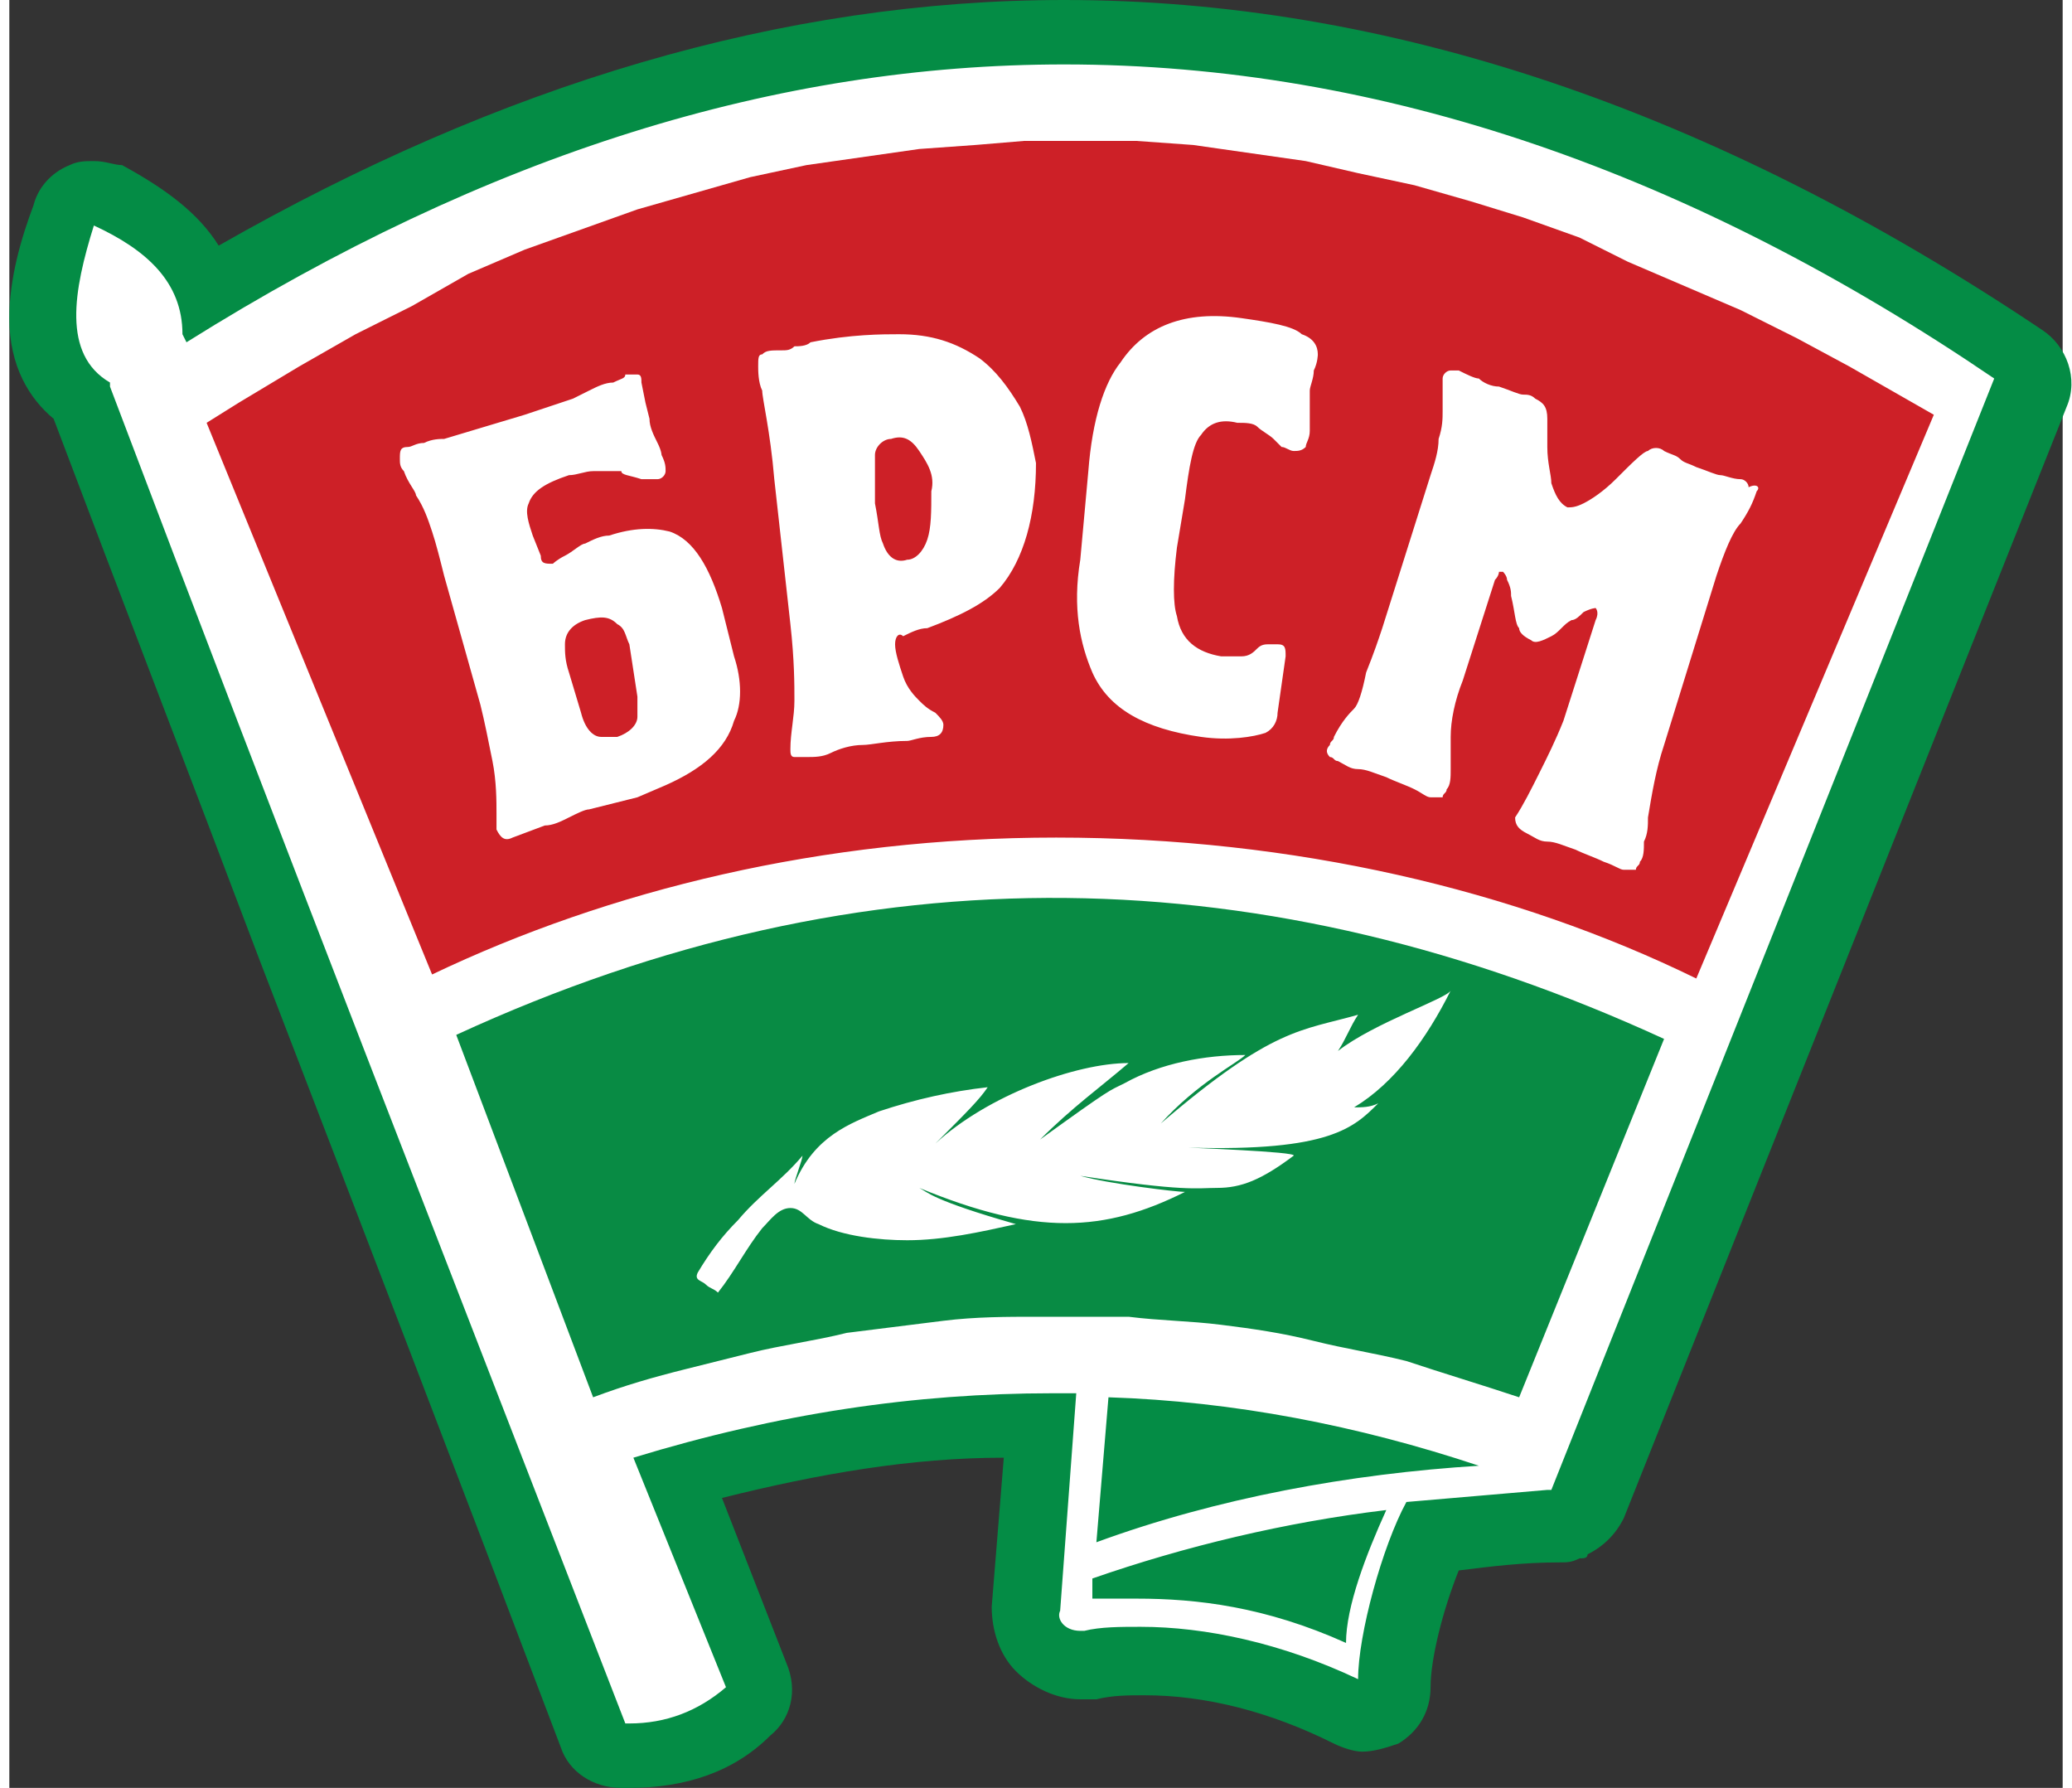 <?xml version="1.0" encoding="utf-8"?>
<!-- Generator: Adobe Illustrator 22.1.0, SVG Export Plug-In . SVG Version: 6.00 Build 0)  -->
<svg width="51px" height="44px" version="1.1" id="Слой_1" xmlns="http://www.w3.org/2000/svg" xmlns:xlink="http://www.w3.org/1999/xlink" x="0px" y="0px"
	 viewBox="0 0 51 44.4" style="enable-background:new 0 0 51 44.4;" xml:space="preserve">
<rect x="0" y="0" width="51" height="44.4" fill="#333333" stroke="none"/>
<style type="text/css">
	.st0{fill:#C6C6C6;}
	.st1{fill-rule:evenodd;clip-rule:evenodd;fill:#C6C6C6;}
	.st2{fill:#D01414;}
	.st3{fill:#E1E1E1;}
	.st4{fill:#E70000;}
	.st5{fill:#FEFEFE;}
	.st6{fill:#1877F2;}
	.st7{fill:#FFFFFF;}
	.st8{clip-path:url(#SVGID_2_);}
	.st9{fill:#0077FF;}
	.st10{fill:url(#Oval_1_);}
	.st11{fill:url(#SVGID_3_);}
	.st12{fill-rule:evenodd;clip-rule:evenodd;fill:#FFFFFF;}
	.st13{fill-rule:evenodd;clip-rule:evenodd;fill:#048C45;}
	.st14{fill-rule:evenodd;clip-rule:evenodd;fill:#088B44;}
	.st15{fill-rule:evenodd;clip-rule:evenodd;fill:#CD2027;}
</style>
<g>
	<polygon class="st12" points="18.6,41.9 17.4,42.8 14.8,43.6 0.7,7.8 2.1,4.6 4.9,6.4 4.9,7.2 17,2.2 24.5,1 32.8,1.6 39.3,3.5 
		49.4,8.3 50.2,10.1 38.6,37.5 35.6,38.3 34.2,42.3 29.5,41.7 25.5,40.7 25.5,35.7 21.5,35.9 17,36.5 	"/>
	<path class="st13" d="M26.2,1.6c7.9,0,15.6,2.7,23.1,7.8L38.3,37c0,0-0.1,0-0.1,0c-1.2,0.1-2.3,0.2-3.5,0.3
		c-0.6,1.1-1.2,3.3-1.2,4.4c-1.9-0.9-3.8-1.3-5.4-1.3c-0.5,0-1,0-1.4,0.1c0,0-0.1,0-0.1,0c-0.4,0-0.6-0.3-0.5-0.5l0.4-5.4
		c-0.2,0-0.4,0-0.6,0c-3.4,0-6.8,0.5-10.4,1.6l2.3,5.7c-0.7,0.6-1.5,0.9-2.4,0.9c0,0-0.1,0-0.1,0C11,31.7,6.7,20.7,2.5,9.6
		c0,0,0,0,0-0.1C1.3,8.8,1.6,7.2,2.1,5.6C3.4,6.2,4.3,7,4.3,8.3c0,0,0,0,0,0l0.1,0.2C11.9,3.8,19.1,1.6,26.2,1.6L26.2,1.6z M27,38.3
		L27,38.3c3-1.1,6.3-1.7,9.5-1.9c-3-1-6.1-1.6-9.2-1.7L27,38.3L27,38.3z M26.9,39.7L26.9,39.7c0.4,0,0.7,0,1.1,0
		c1.5,0,3.2,0.2,5.2,1.1c0-0.9,0.5-2.2,1-3.3c-2.5,0.3-5,0.9-7.3,1.7L26.9,39.7L26.9,39.7z M26.2,0L26.2,0c-7,0-14,2.1-21,6.1
		c-0.5-0.8-1.3-1.4-2.4-2C2.6,4.1,2.4,4,2.1,4C1.9,4,1.7,4,1.5,4.1C1,4.3,0.7,4.7,0.6,5.1C0.3,5.9,0,6.9,0,7.9c0,1.2,0.5,2,1.1,2.5
		c1.7,4.5,3.4,8.9,5.1,13.4c2.5,6.5,5,13,7.5,19.6c0.2,0.6,0.8,1,1.5,1c0.1,0,0.1,0,0.2,0c1.4,0,2.6-0.4,3.5-1.3
		c0.5-0.4,0.7-1.1,0.4-1.8l-1.6-4.1c2.4-0.6,4.7-1,7-1l-0.3,3.7c0,0,0,0,0,0c0,0.6,0.2,1.2,0.6,1.6c0.4,0.4,1,0.7,1.6,0.7
		c0.1,0,0.2,0,0.4,0c0.4-0.1,0.8-0.1,1.2-0.1c1.5,0,3.1,0.4,4.7,1.2c0.2,0.1,0.5,0.2,0.7,0.2c0.3,0,0.6-0.1,0.9-0.2
		c0.5-0.3,0.8-0.8,0.8-1.4c0-0.7,0.3-1.9,0.7-2.9c0.8-0.1,1.6-0.2,2.5-0.2c0.2,0,0.3,0,0.5-0.1c0.1,0,0.2,0,0.2-0.1
		c0.4-0.2,0.7-0.5,0.9-0.9l11-27.6c0.3-0.7,0-1.5-0.6-1.9C42.3,2.7,34.2,0,26.2,0z"/>
	<path class="st14" d="M11.1,25.7l3.4,9c0.8-0.3,1.5-0.5,2.3-0.7l1.6-0.4c0.8-0.2,1.6-0.3,2.4-0.5c0.8-0.1,1.6-0.2,2.4-0.3
		c0.8-0.1,1.6-0.1,2.3-0.1c0.8,0,1.6,0,2.3,0c0.8,0.1,1.5,0.1,2.3,0.2c0.8,0.1,1.5,0.2,2.3,0.4c0.8,0.2,1.5,0.3,2.3,0.5
		c0.9,0.3,1.9,0.6,2.8,0.9l3.6-8.9C31.3,21.3,21.3,21,11.1,25.7z M33.4,27.5c0.2,0,0.4,0,0.6-0.1c-0.6,0.6-1.2,1.2-4.7,1.1
		c-0.1,0,2.7,0.1,2.6,0.2c-0.8,0.6-1.3,0.8-1.9,0.8c-0.5,0-0.8,0.1-3.4-0.3c0.7,0.2,2.4,0.4,2.6,0.4c-2,1-3.7,1.1-6.6-0.1
		c0.2,0.1,0.3,0.3,2.4,0.9c-0.9,0.2-1.8,0.4-2.7,0.4c-0.7,0-1.6-0.1-2.2-0.4c-0.3-0.1-0.4-0.4-0.7-0.4c-0.3,0-0.5,0.3-0.7,0.5
		c-0.4,0.5-0.7,1.1-1.1,1.6c-0.1-0.1-0.2-0.1-0.3-0.2c-0.1-0.1-0.3-0.1-0.2-0.3c0.3-0.5,0.6-0.9,1-1.3c0.5-0.6,1.1-1,1.6-1.6
		c0,0.1-0.2,0.6-0.2,0.7c0.5-1.2,1.4-1.5,2.1-1.8c0.9-0.3,1.8-0.5,2.7-0.6c-0.2,0.3-0.5,0.6-1.3,1.4c1.3-1.2,3.5-2,4.8-2
		c-0.7,0.6-1.4,1.1-2.2,1.9c1.8-1.3,1.7-1.2,2.1-1.4c0.9-0.5,2-0.7,3-0.7c-0.2,0.2-1.2,0.7-2.1,1.7c2.8-2.4,3.5-2.3,4.9-2.7
		c-0.2,0.3-0.3,0.6-0.5,0.9c0.9-0.7,2.7-1.3,2.8-1.5C35.2,25.8,34.4,26.9,33.4,27.5z"/>
	<g>
		<path class="st15" d="M15.4,16c-0.1-0.2-0.1-0.4-0.3-0.5c-0.2-0.2-0.4-0.2-0.8-0.1c-0.3,0.1-0.5,0.3-0.5,0.6c0,0.2,0,0.4,0.1,0.7
			l0.3,1c0.1,0.4,0.3,0.6,0.5,0.6c0.1,0,0.3,0,0.4,0c0.3-0.1,0.5-0.3,0.5-0.5c0-0.2,0-0.3,0-0.5L15.4,16z"/>
		<path class="st15" d="M22.6,11.2c-0.2-0.3-0.4-0.4-0.7-0.3c-0.2,0-0.4,0.2-0.4,0.4c0,0.2,0,0.5,0,0.9l0,0.3c0.1,0.5,0.1,0.8,0.2,1
			c0.1,0.3,0.3,0.5,0.6,0.4c0.2,0,0.4-0.2,0.5-0.5c0.1-0.3,0.1-0.7,0.1-1.2C23,11.8,22.8,11.5,22.6,11.2z"/>
		<path class="st15" d="M45.7,9.1l-1.3-0.7L43,7.7l-1.4-0.6l-1.4-0.6L39,5.9l-1.4-0.5L36.3,5l-1.4-0.4l-1.4-0.3L32.2,4l-1.4-0.2
			l-1.4-0.2l-1.4-0.1l-1.4,0l-1.4,0L24,3.6l-1.4,0.1l-1.4,0.2l-1.4,0.2l-1.4,0.3l-1.4,0.4l-1.4,0.4l-1.4,0.5l-1.4,0.5l-1.4,0.6
			L10,7.6L8.6,8.3L7.2,9.1L5.7,10l-0.8,0.5l5.6,13.7c4.4-2.1,9.7-3.4,15.5-3.4c5.9,0,11.4,1.3,15.9,3.5l5.9-14L45.7,9.1z M18,17.9
			c-0.2,0.7-0.8,1.2-1.7,1.6l-0.7,0.3l-1.2,0.3c-0.1,0-0.3,0.1-0.5,0.2c-0.2,0.1-0.4,0.2-0.6,0.2l-0.8,0.3c-0.2,0.1-0.3,0-0.4-0.2
			c0-0.1,0-0.2,0-0.4c0-0.3,0-0.8-0.1-1.3c-0.1-0.5-0.2-1-0.3-1.4l-0.9-3.2c-0.1-0.4-0.2-0.8-0.3-1.1c-0.1-0.3-0.2-0.6-0.4-0.9
			c0-0.1-0.2-0.3-0.3-0.6c-0.1-0.1-0.1-0.2-0.1-0.3c0-0.2,0-0.3,0.2-0.3c0.1,0,0.2-0.1,0.4-0.1c0.2-0.1,0.4-0.1,0.5-0.1l2-0.6
			l1.2-0.4l0.4-0.2c0.2-0.1,0.4-0.2,0.6-0.2c0.2-0.1,0.3-0.1,0.3-0.2c0.1,0,0.2,0,0.3,0c0.1,0,0.1,0.1,0.1,0.2l0.1,0.5l0.1,0.4
			c0,0.2,0.1,0.4,0.2,0.6c0.1,0.2,0.1,0.3,0.1,0.3c0.1,0.2,0.1,0.3,0.1,0.4c0,0.1-0.1,0.2-0.2,0.2c-0.1,0-0.2,0-0.4,0
			c-0.3-0.1-0.5-0.1-0.5-0.2c-0.2,0-0.5,0-0.7,0c-0.2,0-0.4,0.1-0.6,0.1c-0.6,0.2-0.9,0.4-1,0.7c-0.1,0.2,0,0.5,0.1,0.8l0.2,0.5
			c0,0.2,0.1,0.2,0.3,0.2c0,0,0.1-0.1,0.3-0.2c0.2-0.1,0.4-0.3,0.5-0.3c0.2-0.1,0.4-0.2,0.6-0.2c0.6-0.2,1.1-0.2,1.5-0.1
			c0.6,0.2,1,0.9,1.3,1.9l0.3,1.2C18.2,16.9,18.2,17.5,18,17.9z M24.6,14.6c-0.4,0.4-1,0.7-1.8,1c-0.2,0-0.4,0.1-0.6,0.2
			C22.1,15.7,22,15.8,22,16c0,0.2,0.1,0.5,0.2,0.8c0.1,0.3,0.3,0.5,0.4,0.6c0.1,0.1,0.2,0.2,0.4,0.3c0.1,0.1,0.2,0.2,0.2,0.3
			c0,0.2-0.1,0.3-0.3,0.3c-0.3,0-0.5,0.1-0.6,0.1c-0.5,0-0.9,0.1-1.1,0.1c-0.3,0-0.6,0.1-0.8,0.2c-0.2,0.1-0.4,0.1-0.6,0.1
			c-0.1,0-0.2,0-0.3,0c-0.1,0-0.1-0.1-0.1-0.2c0-0.4,0.1-0.8,0.1-1.2c0-0.4,0-1-0.1-1.9l-0.4-3.6c-0.1-1.2-0.3-2-0.3-2.2
			c-0.1-0.2-0.1-0.5-0.1-0.6c0-0.2,0-0.3,0.1-0.3c0.1-0.1,0.2-0.1,0.5-0.1c0.1,0,0.2,0,0.3-0.1c0.1,0,0.3,0,0.4-0.1
			c1-0.2,1.8-0.2,2.2-0.2c0.8,0,1.4,0.2,2,0.6c0.4,0.3,0.7,0.7,1,1.2c0.2,0.4,0.3,0.9,0.4,1.4C25.5,12.8,25.2,13.9,24.6,14.6z
			 M32.4,9.2c0,0.2-0.1,0.4-0.1,0.5c0,0.3,0,0.5,0,0.7c0,0.2,0,0.3,0,0.3c0,0.2-0.1,0.3-0.1,0.4c-0.1,0.1-0.2,0.1-0.3,0.1
			c-0.1,0-0.2-0.1-0.3-0.1c0,0-0.1-0.1-0.2-0.2c-0.1-0.1-0.3-0.2-0.4-0.3c-0.1-0.1-0.3-0.1-0.5-0.1c-0.4-0.1-0.7,0-0.9,0.3
			c-0.2,0.2-0.3,0.8-0.4,1.6L29,13.6c-0.1,0.8-0.1,1.4,0,1.7c0.1,0.6,0.5,0.9,1.1,1c0.2,0,0.4,0,0.5,0c0.2,0,0.3-0.1,0.4-0.2
			c0.1-0.1,0.2-0.1,0.3-0.1c0.1,0,0.1,0,0.2,0c0.2,0,0.2,0.1,0.2,0.3L31.6,17l-0.1,0.7c0,0.2-0.1,0.4-0.3,0.5
			c-0.3,0.1-0.9,0.2-1.6,0.1c-1.4-0.2-2.3-0.7-2.7-1.6c-0.3-0.7-0.5-1.6-0.3-2.8l0.2-2.2c0.1-1.3,0.4-2.2,0.8-2.7
			c0.6-0.9,1.6-1.3,3-1.1c0.7,0.1,1.3,0.2,1.5,0.4c0.3,0.1,0.4,0.3,0.4,0.5C32.5,8.8,32.5,9,32.4,9.2z M43.4,12.2
			c-0.1,0.3-0.2,0.5-0.4,0.8c-0.2,0.2-0.4,0.7-0.6,1.3l-1.3,4.2c-0.2,0.6-0.3,1.2-0.4,1.8c0,0.2,0,0.4-0.1,0.6c0,0.2,0,0.4-0.1,0.5
			c0,0.1-0.1,0.1-0.1,0.2c-0.1,0-0.1,0-0.3,0c-0.1,0-0.2-0.1-0.5-0.2c-0.2-0.1-0.5-0.2-0.7-0.3c-0.3-0.1-0.5-0.2-0.7-0.2
			c-0.2,0-0.3-0.1-0.5-0.2c-0.2-0.1-0.3-0.2-0.3-0.4c0.2-0.3,0.4-0.7,0.6-1.1c0.2-0.4,0.4-0.8,0.6-1.3l0.8-2.5c0.1-0.2,0-0.3,0-0.3
			c0,0-0.1,0-0.3,0.1c-0.1,0.1-0.2,0.2-0.3,0.2c-0.2,0.1-0.3,0.3-0.5,0.4c-0.2,0.1-0.4,0.2-0.5,0.1c-0.2-0.1-0.3-0.2-0.3-0.3
			c-0.1-0.1-0.1-0.4-0.2-0.8c0-0.1,0-0.2-0.1-0.4c0-0.1-0.1-0.2-0.1-0.2c0,0-0.1,0-0.1,0c0,0,0,0.1-0.1,0.2l-0.8,2.5
			c-0.2,0.5-0.3,1-0.3,1.4c0,0.2,0,0.4,0,0.8c0,0.2,0,0.4-0.1,0.5c0,0.1-0.1,0.1-0.1,0.2c-0.1,0-0.2,0-0.3,0c-0.1,0-0.2-0.1-0.4-0.2
			c-0.2-0.1-0.5-0.2-0.7-0.3c-0.3-0.1-0.5-0.2-0.7-0.2c-0.2,0-0.3-0.1-0.5-0.2c-0.1,0-0.1-0.1-0.2-0.1c-0.1-0.1-0.1-0.2,0-0.3
			c0-0.1,0.1-0.1,0.1-0.2c0.2-0.4,0.4-0.6,0.5-0.7c0.1-0.1,0.2-0.4,0.3-0.9c0.2-0.5,0.3-0.8,0.4-1.1l1.2-3.8
			c0.1-0.3,0.2-0.6,0.2-0.9c0.1-0.3,0.1-0.5,0.1-0.7c0-0.2,0-0.3,0-0.5c0-0.2,0-0.3,0-0.3c0-0.1,0.1-0.2,0.2-0.2c0.1,0,0.2,0,0.2,0
			c0.2,0.1,0.4,0.2,0.5,0.2c0.1,0.1,0.3,0.2,0.5,0.2c0.3,0.1,0.5,0.2,0.6,0.2c0.1,0,0.2,0,0.3,0.1c0.2,0.1,0.3,0.2,0.3,0.5
			c0,0.2,0,0.5,0,0.7c0,0.4,0.1,0.7,0.1,0.9c0.1,0.3,0.2,0.5,0.4,0.6c0.1,0,0.2,0,0.4-0.1c0.2-0.1,0.5-0.3,0.8-0.6
			c0.4-0.4,0.7-0.7,0.8-0.7c0.1-0.1,0.3-0.1,0.4,0c0.2,0.1,0.3,0.1,0.4,0.2c0.1,0.1,0.2,0.1,0.4,0.2c0.3,0.1,0.5,0.2,0.6,0.2
			c0.1,0,0.3,0.1,0.5,0.1c0.1,0,0.2,0.1,0.2,0.2C43.4,12,43.5,12.1,43.4,12.2z"/>
	</g>
</g>
</svg>
